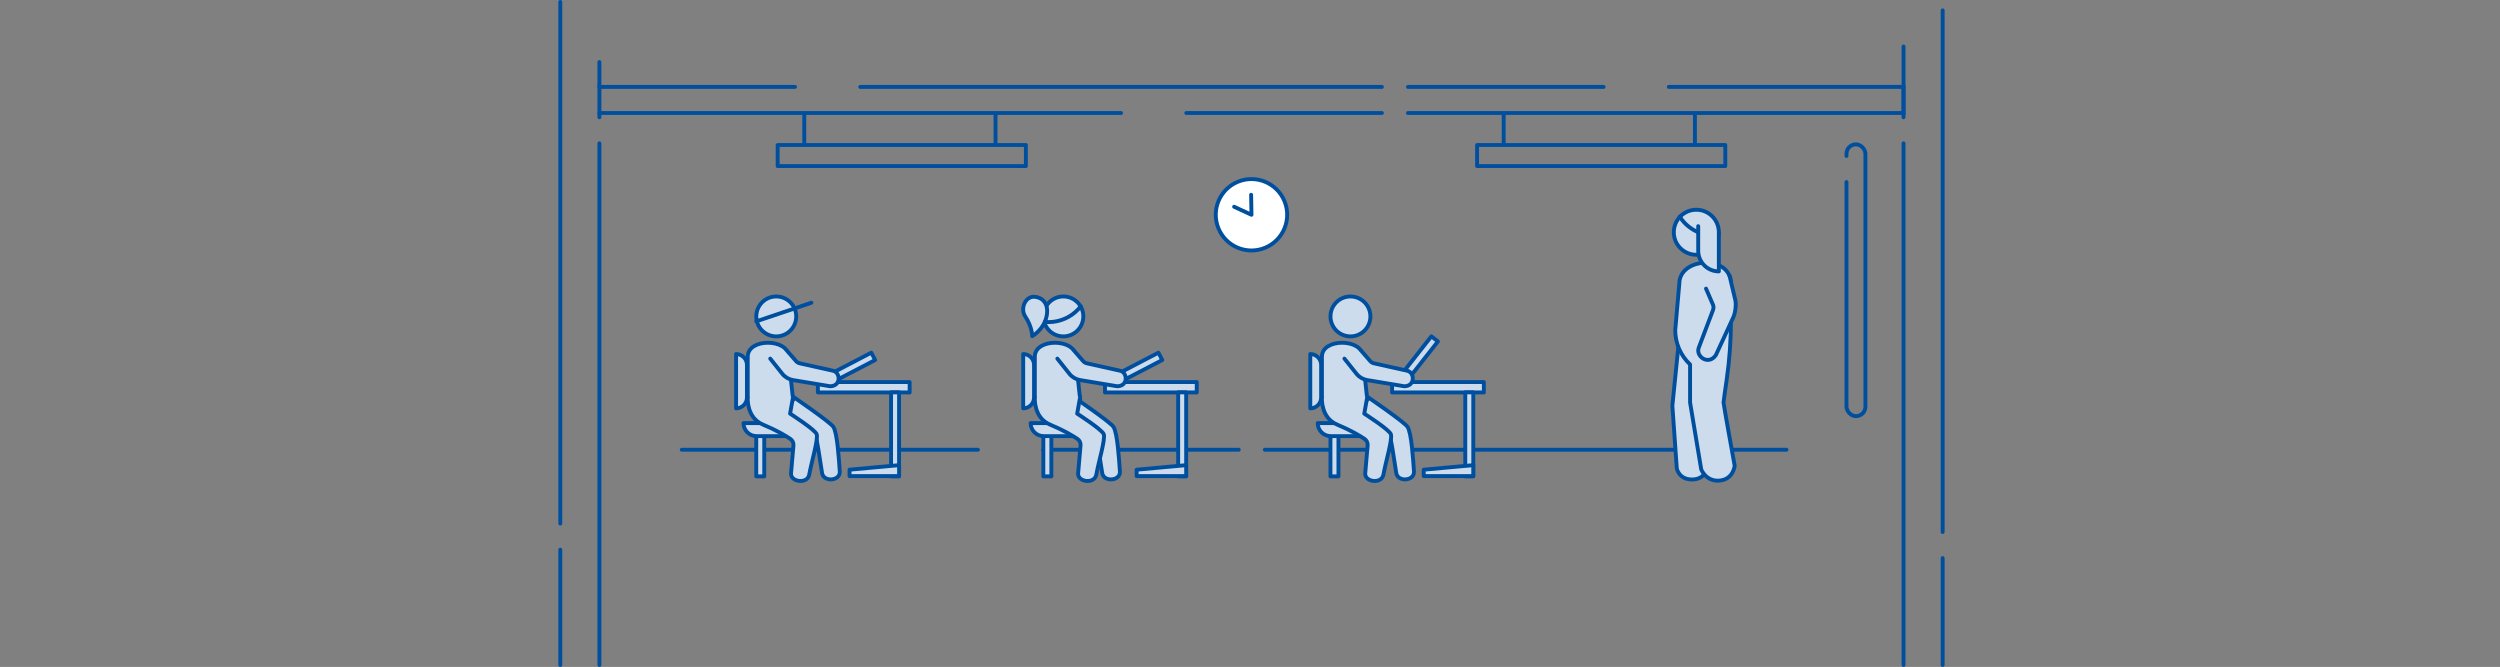 <?xml version="1.0" encoding="UTF-8"?>
<svg id="Ebene_1" data-name="Ebene 1" xmlns="http://www.w3.org/2000/svg" viewBox="0 0 1917 511.42">
  <rect x="0" y="0" width="1917" height="511.42" fill="#808080" stroke="none"/>
  <defs>
    <style>
      .cls-1 {
        stroke-dasharray: 0 0 0 0 400 20 200 50;
      }

      .cls-1, .cls-2, .cls-3, .cls-4, .cls-5 {
        stroke: #004f9f;
        stroke-linecap: round;
        stroke-width: 3px;
      }

      .cls-1, .cls-4 {
        stroke-miterlimit: 10;
      }

      .cls-1, .cls-4, .cls-5 {
        fill: none;
      }

      .cls-2 {
        fill: #ccdcec;
      }

      .cls-2, .cls-3, .cls-5 {
        stroke-linejoin: round;
      }

      .cls-3 {
        fill: #fff;
      }

      .cls-4 {
        stroke-dasharray: 0 0 0 0 400 20 150 50;
      }
    </style>
  </defs>
  <path class="cls-1" d="M1459.63,509.92V35.69"/>
  <path class="cls-1" d="M1489.63,7.95V509.92"/>
  <path class="cls-4" d="M459.63,509.92V47.58"/>
  <path class="cls-4" d="M429.63,1.5V509.92"/>
  <rect class="cls-4" x="949.63" y="-423.35" width="20" height="1000" transform="translate(1036.28 -882.98) rotate(90)"/>
  <rect class="cls-4" x="1415.88" y="110.69" width="14.53" height="208.42" rx="7.27" ry="7.27"/>
  <line class="cls-4" x1="1369.87" y1="344.85" x2="522.79" y2="344.85"/>
  <g>
    <g>
      <rect class="cls-5" x="596.31" y="111.19" width="190.33" height="16.15"/>
      <line class="cls-5" x1="616.7" y1="87.6" x2="616.7" y2="110.69"/>
      <line class="cls-5" x1="763.36" y1="87.6" x2="763.36" y2="110.69"/>
    </g>
    <g>
      <rect class="cls-5" x="1132.62" y="111.19" width="190.33" height="16.15"/>
      <line class="cls-5" x1="1153.02" y1="87.6" x2="1153.02" y2="110.69"/>
      <line class="cls-5" x1="1299.67" y1="87.6" x2="1299.67" y2="110.69"/>
    </g>
  </g>
  <g>
    <rect class="cls-2" x="1067.45" y="292.97" width="70.36" height="7.96"/>
    <rect class="cls-2" x="1020.19" y="324.44" width="6.14" height="40.84"/>
    <rect class="cls-2" x="1123.57" y="300.87" width="6.14" height="64.41"/>
    <path class="cls-2" d="M1010.41,324.44h38.75v9.98h-28.77c-5.51,0-9.98-4.47-9.98-9.98Z"/>
    <path class="cls-2" d="M1048.44,304.22s28.75,19.56,30.95,23.23c2.92,4.87,4.1,23.55,4.84,34.01,.52,7.46-12.36,8.44-13.57,1.33-1.59-9.29-4.01-28.79-5.92-30.47l-24.07-13.63,7.77-14.47"/>
    <path class="cls-2" d="M1013.64,306.57v-33c0-14.67,31.2-13.86,31.2-.47l3.6,33.48"/>
    <path class="cls-2" d="M1013.64,305.18s-1,15.08,11.6,20.36c10.81,4.53,17.66,8.69,21.07,10.99,1.62,1.09,2.53,2.95,2.41,4.89l-1.9,21.78c-.09,6.53,12.7,8.18,14.01,.64,1.56-8.99,6.99-26.88,5.71-30.83-1.13-3.49-20.42-15.84-20.42-15.84l2.32-12.96"/>
    <circle class="cls-2" cx="1035.52" cy="242.64" r="15.31"/>
    <path class="cls-2" d="M1004.72,271.48h0c4.6,0,8.33,3.73,8.33,8.33v24.99c0,4.6-3.73,8.33-8.33,8.33h0v-41.66h0Z"/>
    <polygon class="cls-2" points="1129.7 365.08 1091.71 365.08 1091.71 360.16 1129.7 356.69 1129.7 365.08"/>
    <rect class="cls-2" x="1067.67" y="272.51" width="40.12" height="6.36" transform="translate(198.61 960.26) rotate(-51.82)"/>
    <path class="cls-2" d="M1030.91,275l9.23,11.58c2.07,2.6,5.02,4.33,8.3,4.88l28.35,4.72c8.54-.02,8.13-10.58,2.23-11.91l-25.49-5.68c-1.08-.24-2.06-.82-2.79-1.66l-7.11-8.15"/>
  </g>
  <g>
    <rect class="cls-2" x="627.16" y="292.97" width="70.36" height="7.96"/>
    <rect class="cls-2" x="579.89" y="324.44" width="6.14" height="40.84"/>
    <rect class="cls-2" x="683.27" y="300.87" width="6.14" height="64.41"/>
    <path class="cls-2" d="M570.12,324.44h38.75v9.98h-28.77c-5.51,0-9.98-4.47-9.98-9.98Z"/>
    <path class="cls-2" d="M608.15,304.22s28.75,19.56,30.95,23.23c2.92,4.87,4.1,23.55,4.84,34.01,.52,7.46-12.36,8.44-13.57,1.33-1.59-9.29-4.01-28.79-5.92-30.47l-24.07-13.63,7.77-14.47"/>
    <path class="cls-2" d="M573.35,306.57v-33c0-14.67,31.2-13.86,31.2-.47l3.6,33.48"/>
    <path class="cls-2" d="M573.35,305.18s-1,15.08,11.6,20.36c10.81,4.53,17.66,8.69,21.07,10.99,1.62,1.09,2.53,2.95,2.41,4.89l-1.9,21.78c-.09,6.53,12.7,8.18,14.01,.64,1.56-8.99,6.99-26.88,5.71-30.83-1.13-3.49-20.42-15.84-20.42-15.84l2.32-12.96"/>
    <circle class="cls-2" cx="595.23" cy="242.64" r="15.31"/>
    <path class="cls-2" d="M564.43,271.48h0c4.6,0,8.33,3.73,8.33,8.33v24.99c0,4.6-3.73,8.33-8.33,8.33h0v-41.66h0Z"/>
    <polygon class="cls-2" points="689.41 365.08 651.42 365.08 651.42 360.16 689.41 356.69 689.41 365.08"/>
    <rect class="cls-2" x="631.74" y="279.27" width="40.12" height="6.36" transform="translate(-56.77 332.93) rotate(-27.5)"/>
    <path class="cls-2" d="M590.62,275l9.23,11.58c2.07,2.6,5.02,4.33,8.3,4.88l28.35,4.72c8.54-.02,8.13-10.58,2.23-11.91l-25.49-5.68c-1.08-.24-2.06-.82-2.79-1.66l-7.11-8.15"/>
    <line class="cls-5" x1="579.92" y1="246.4" x2="622.17" y2="232.14"/>
  </g>
  <g>
    <rect class="cls-2" x="847.3" y="292.97" width="70.36" height="7.96"/>
    <rect class="cls-2" x="800.04" y="324.44" width="6.14" height="40.84"/>
    <rect class="cls-2" x="903.42" y="300.87" width="6.14" height="64.41"/>
    <path class="cls-2" d="M790.27,324.44h38.75v9.98h-28.77c-5.51,0-9.98-4.47-9.98-9.98Z"/>
    <path class="cls-2" d="M822.96,304.22s28.75,19.56,30.95,23.23c2.92,4.87,4.1,23.55,4.84,34.01,.52,7.46-12.36,8.44-13.57,1.33-1.59-9.29-4.01-28.79-5.92-30.47l-24.07-13.63,7.77-14.47"/>
    <path class="cls-2" d="M793.49,306.57v-33c0-14.67,31.2-13.86,31.2-.47l3.6,33.48"/>
    <path class="cls-2" d="M793.49,305.18s-1,15.08,11.6,20.36c10.81,4.53,17.66,8.69,21.07,10.99,1.62,1.09,2.53,2.95,2.41,4.89l-1.9,21.78c-.09,6.53,12.7,8.18,14.01,.64,1.56-8.99,6.99-26.88,5.71-30.83-1.13-3.49-20.42-15.84-20.42-15.84l2.32-12.96"/>
    <circle class="cls-2" cx="815.38" cy="242.64" r="15.31"/>
    <path class="cls-2" d="M784.58,271.48h0c4.6,0,8.33,3.73,8.33,8.33v24.99c0,4.6-3.73,8.33-8.33,8.33h0v-41.66h0Z"/>
    <polygon class="cls-2" points="909.56 365.08 871.56 365.08 871.56 360.16 909.56 356.69 909.56 365.08"/>
    <rect class="cls-2" x="851.89" y="279.27" width="40.12" height="6.36" transform="translate(-31.89 434.6) rotate(-27.5)"/>
    <path class="cls-2" d="M810.77,275l9.23,11.58c2.07,2.6,5.02,4.33,8.3,4.88l28.35,4.72c8.54-.02,8.13-10.58,2.23-11.91l-25.49-5.68c-1.08-.24-2.06-.82-2.79-1.66l-7.11-8.15"/>
    <path class="cls-2" d="M793.28,227.55c5.73,.39,11.39,5.05,9.2,15.21-2.19,10.17-10.97,14.99-10.97,14.99,0,0,0-7.1-5.3-14.99-4.13-6.14,0-15.69,7.06-15.21Z"/>
    <path class="cls-5" d="M801.17,246.82s16.06,2.48,27.58-11.94"/>
  </g>
  <g>
    <circle class="cls-3" cx="959.63" cy="164.69" r="27.38" transform="translate(10.02 379.77) rotate(-22.5)"/>
    <polyline class="cls-3" points="946.33 158.55 959.63 164.69 959.36 149.38"/>
  </g>
  <g>
    <g>
      <circle class="cls-2" cx="1300.74" cy="178.1" r="17.27"/>
      <path class="cls-2" d="M1286.94,266.03l-4.57,45.1,3.39,48.03s1.42,8.26,11.26,8.51c10.65,.27,12.36-9.09,12.36-9.09l-3.88-49.03,5.21-36.67-23.77-6.85Z"/>
      <g>
        <path class="cls-2" d="M1295.96,279.47c-7.27-6.82-11.4-16.34-11.4-26.31l3.14-35.66c0-20.42,39.6-22.38,39.6,0v27.96c0,15.34-1.1,30.65-3.3,45.83-1.26,8.7-2.4,16.74-2.4,17.38,0,1.42,8.55,48.43,8.55,48.43,0,0-.88,10.34-11.4,11.4-10.52,1.06-14.25-8.55-14.25-8.55l-8.55-51.28v-29.2h0Z"/>
        <path class="cls-2" d="M1326.21,211.47l4.18,17.53c1.22,3.72,.34,10.61-1.24,14.19l-13.37,29c-5.55,8.42-15.71,1.17-13.2-5.51l10.92-28.84c.46-1.22,.52-2.56,.17-3.82l-5.49-12.69"/>
      </g>
    </g>
    <path class="cls-5" d="M1288.05,166.05s6.98,13.31,25.38,14.74"/>
    <path class="cls-2" d="M1318.01,178.1v30h0c-8.74,0-15.82-7.08-15.82-15.82v-18.85"/>
  </g>
</svg>